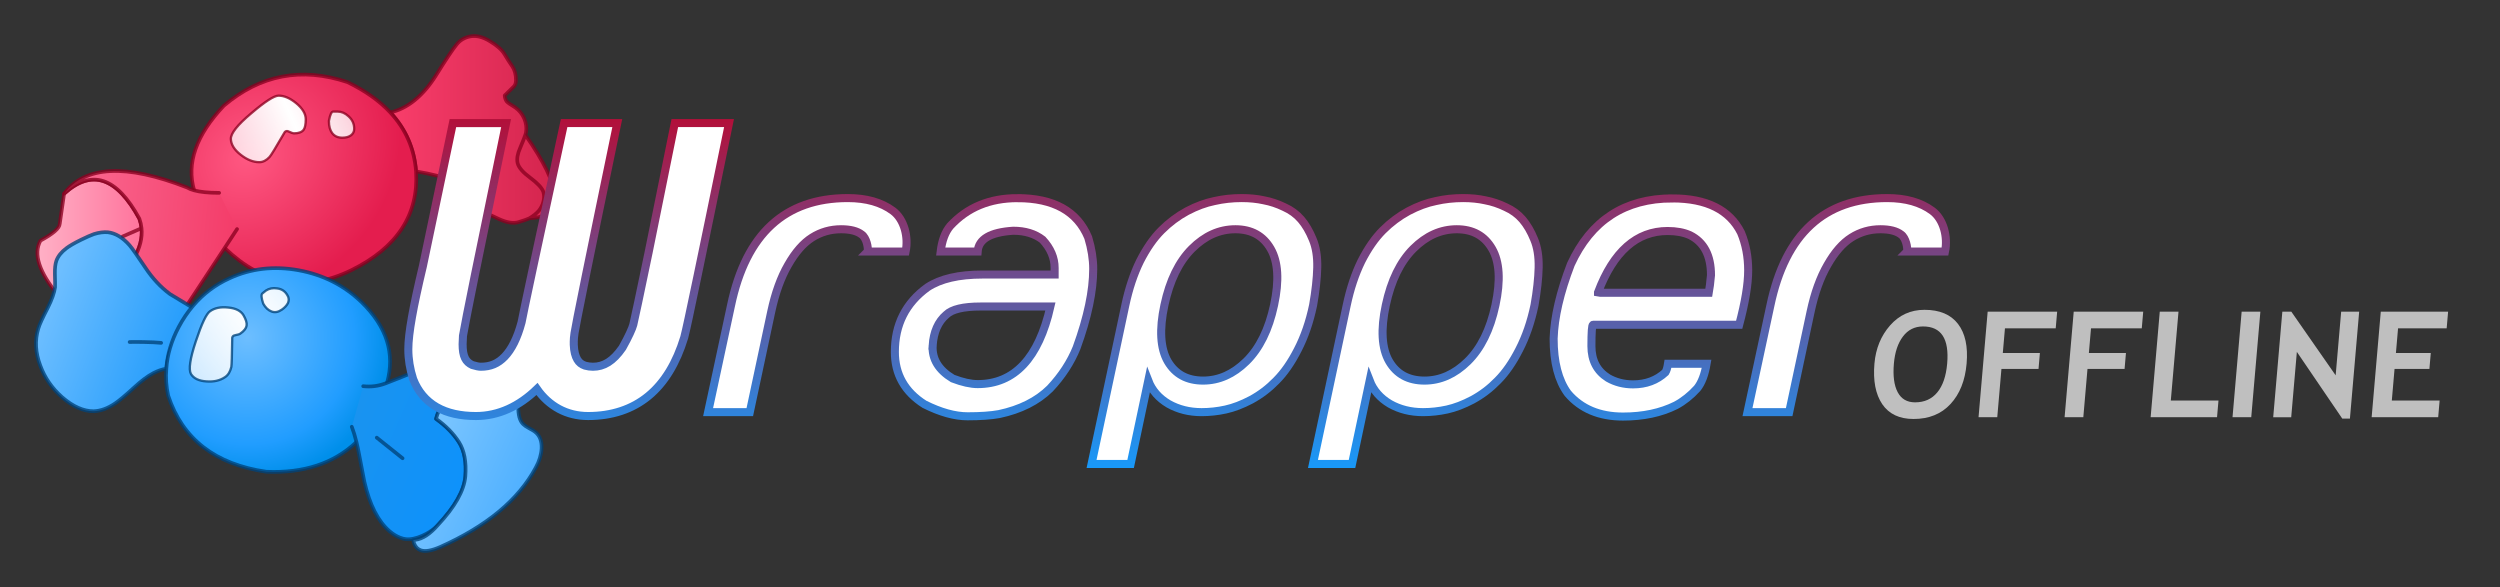 <?xml version="1.0" encoding="UTF-8"?>
<svg width="745.8" height="175.127" viewBox="0 0 745.8 175.127" xmlns="http://www.w3.org/2000/svg">
	<rect x="0" y="0" width="745.8" height="175.127" fill="#333333" stroke="none"/>
	<defs>
		<linearGradient id="textBorder" gradientUnits="userSpaceOnUse" x1="121.291" y1="34.052" x2="121.291" y2="138.65">
			<stop style="stop-color:#b30f39" offset="0"/>
			<stop style="stop-color:#1899f9" offset="1"/>
		</linearGradient>
		<linearGradient id="pinkCandyInner" gradientUnits="userSpaceOnUse" x1="10.614" y1="70.886" x2="42.833" y2="70.886">
			<stop style="stop-color:#ffb2c7" offset="0"/>
			<stop style="stop-color:#ff729b" offset="1"/>
		</linearGradient>
		<linearGradient id="pinkCandyLeft" gradientUnits="userSpaceOnUse" x1="22.222" y1="68.132" x2="71.271" y2="73.197">
			<stop style="stop-color:#fa678f" offset="0"/>
			<stop style="stop-color:#f33b68" offset="1"/>
		</linearGradient>
		<radialGradient id="pinkCandyCenter" gradientUnits="userSpaceOnUse" cx="79.415" cy="37.505" fx="79.415" fy="37.505" r="34.026" gradientTransform="matrix(1.119,-0.852,0.734,0.965,-42.546,78.273)">
			<stop style="stop-color:#ff5882" offset="0"/>
			<stop style="stop-color:#e41d4e" offset="1"/>
		</radialGradient>
		<linearGradient id="pinkCandyShine" gradientUnits="userSpaceOnUse" spreadMethod="reflect" x1="88.09" y1="37.543" x2="114.016" y2="25.967">
			<stop style="stop-color:#fff" offset="0"/>
			<stop style="stop-color:#fff;stop-opacity:0.63" offset="1"/>
		</linearGradient>
		<linearGradient id="pinkCandyRight" gradientUnits="userSpaceOnUse" x1="115.871" y1="38.611" x2="166.09" y2="38.611">
			<stop style="stop-color:#f93e6b" offset="0"/>
			<stop style="stop-color:#d3244d" offset="1"/>
		</linearGradient>
		<linearGradient id="blueCandyInner" gradientUnits="userSpaceOnUse" x1="115.469" y1="121.908" x2="158.597" y2="141.458">
			<stop style="stop-color:#8fcfff" offset="0"/>
			<stop style="stop-color:#4fb0ff" offset="1"/>
		</linearGradient>
		<linearGradient id="blueCandyLeft" gradientUnits="userSpaceOnUse" x1="16.677" y1="84.076" x2="74.229" y2="106.453">
			<stop style="stop-color:#6dbeff" offset="0"/>
			<stop style="stop-color:#008cfa" offset="1"/>
		</linearGradient>
		<radialGradient id="blueCandyCenter" gradientUnits="userSpaceOnUse" cx="90.215" cy="103.706" fx="90.215" fy="103.706" r="34.167" gradientTransform="matrix(0.984,-0.766,0.769,0.987,-94.734,67.347)">
			<stop style="stop-color:#6dbeff" offset="0"/>
			<stop style="stop-color:#219dff" offset="0.75"/>
			<stop style="stop-color:#008fea" offset="1"/>
		</radialGradient>
		<linearGradient id="blueCandyShine" gradientUnits="userSpaceOnUse" spreadMethod="reflect" x1="73.224" y1="91.764" x2="102.862" y2="67.974">
			<stop style="stop-color:#fff" offset="0"/>
			<stop style="stop-color:#fff;stop-opacity:0.63" offset="1"/>
		</linearGradient>
		<linearGradient id="blueCandyRight" gradientUnits="userSpaceOnUse" x1="153.811" y1="145.033" x2="200.342" y2="165.585">
			<stop style="stop-color:#1993f0" offset="0"/>
			<stop style="stop-color:#0a91ff" offset="1"/>
		</linearGradient>
	</defs>
	<g title="Pink candy" style="stroke:#8a0021;stroke-width:1.1;stroke-linecap:round;stroke-linejoin:round;stroke-dasharray:none;stroke-opacity:0.78">
		<path d="m 19.121,57.784 -1.3,9 q -0.1,1.95 -5.75,5 -3.3,5.95 5.35,16.4 l 22.45,-10.95 q 2.8,-4.8 2.35,-9.15 l -5.6,2.45 5.6,-2.45 q -0.15,-1.45 -0.65,-2.85 -10.15,-18.65 -22.45,-7.45 z" style="fill:url(#pinkCandyInner)"/>
		<path d="m 156.721,40.234 c -0.267,0.8 -0.783,2.1 -1.55,3.9 -0.8,1.8 -1.05,3.317 -0.75,4.55 0.333,1.3 1.567,2.733 3.7,4.3 2.2,1.633 3.517,3.033 3.95,4.2 0.3,0.9 0.317,1.867 0.05,2.9 -0.233,0.967 -0.667,1.867 -1.3,2.7 -0.733,0.867 -1.7,1.65 -2.9,2.35 0.133,-0.033 0.267,-0.05 0.4,-0.05 10.133,-0.533 9.6,-8.817 -1.6,-24.85 m -3.9,-20.45 c -0.767,-1.1 -1.533,-2.3 -2.3,-3.6 -0.767,-1.3 -2.2,-2.583 -4.3,-3.85 -2.1,-1.3 -4.033,-1.8 -5.8,-1.5 -1.767,0.3 -3.183,1.133 -4.25,2.5 -1.1,1.333 -3.167,4.433 -6.2,9.3 -1.9,3 -4,5.433 -6.3,7.3 -2.333,1.867 -4.75,3.067 -7.25,3.6 4.6,4.933 7.167,10.8 7.7,17.6 4.8,0.8 8.2,1.7 10.2,2.7 2,0.967 3.867,2.633 5.6,5 1.733,2.367 3.067,3.767 4,4.2 0.933,0.433 2.567,1.2 4.9,2.3 2.3,1.067 4.233,1.383 5.8,0.95 1.567,-0.467 2.667,-0.85 3.3,-1.15 1.2,-0.7 2.167,-1.483 2.9,-2.35 0.633,-0.833 1.067,-1.733 1.3,-2.7 0.267,-1.033 0.25,-2 -0.05,-2.9 -0.433,-1.167 -1.75,-2.567 -3.95,-4.2 -2.133,-1.567 -3.367,-3 -3.7,-4.3 -0.3,-1.233 -0.05,-2.75 0.75,-4.55 0.767,-1.8 1.283,-3.1 1.55,-3.9 0.1,-0.3 0.167,-0.533 0.2,-0.7 0.233,-1.4 0.05,-2.8 -0.55,-4.2 -0.6,-1.367 -1.5,-2.467 -2.7,-3.3 -1.333,-0.8 -2.167,-1.383 -2.5,-1.75 -0.367,-0.5 -0.567,-1.1 -0.6,-1.8 l 2.75,-2.7 c 0.4,-0.433 0.6,-1.067 0.6,-1.9 0,-1.633 -0.367,-3 -1.1,-4.1 z" style="fill:url(#pinkCandyRight)"/>
		<g title="Pink candy center">
			<path d="m 116.421,33.534 c -3.267,-3.5 -7.533,-6.517 -12.8,-9.05 -13.667,-4.533 -25.95,-2.183 -36.85,7.05 -8.267,8.767 -11.217,17.183 -8.85,25.25 3.033,8.795 4.705,12.417 9.1,17.2 11.567,11.1 24.183,13.3 37.85,6.6 13.633,-6.733 20.05,-16.55 19.25,-29.45 -0.533,-6.8 -3.1,-12.667 -7.7,-17.6" style="fill:url(#pinkCandyCenter)"/>
			<path d="m 98.121,36.184 q 0,2.2 0.95,3.5 1.05,1.4 3.05,1.4 1.55,0 2.5,-0.65 1.05,-0.75 1.05,-2 0,-2.25 -1.7,-3.75 -1.5,-1.4 -3.25,-1.4 -0.5,0 -1.3,0 -0.8,0 -1.3,2.8 m -9.75,-5.3 q -2.75,-2.25 -5.25,-2.25 -2,0 -8.15,5.25 -6.2,5.2 -6.1,7.7 0.1,2.5 2.95,4.7 2.8,2.2 5.55,2.2 1.6,0 3.05,-1.55 0.65,-0.7 4.25,-6.95 0.5,-1.15 1.55,-0.6 1.05,0.5 1.45,0.5 2.1,0 2.9,-1.05 0.65,-0.9 0.65,-3.15 0,-2.45 -2.85,-4.8 z" style="fill:url(#pinkCandyShine);stroke-width:0.7"/>
		</g>
		<path d="m 65.371,57.534 c -3.2,0 -5.683,-0.25 -7.45,-0.75 -0.867,-0.233 -1.567,-0.517 -2.1,-0.85 -18.267,-7.133 -30.5,-6.517 -36.7,1.85 8.2,-7.467 15.683,-4.983 22.45,7.45 0.333,0.933 0.55,1.883 0.65,2.85 0.3,2.9 -0.483,5.95 -2.35,9.15 l 13.05,18.15 14.1,-21.4 3.7,-5.65" style="fill:url(#pinkCandyLeft)"/>
	</g>
	<g title="Blue candy" style="stroke:#00437a;stroke-width:1.1;stroke-linecap:round;stroke-linejoin:round;stroke-dasharray:none;stroke-opacity:0.78">
		<path d="m 32.171,69.284 c -1.267,-0.1 -2.65,0.083 -4.15,0.55 -0.933,0.333 -2.217,0.9 -3.85,1.7 -2.033,1 -3.5,1.85 -4.4,2.55 -1.467,1.1 -2.45,2.333 -2.95,3.7 -0.333,0.967 -0.483,2.267 -0.45,3.9 0.067,2.2 0.083,3.533 0.05,4 -0.2,1.6 -0.933,3.667 -2.2,6.2 -1.533,2.933 -2.467,4.983 -2.8,6.15 -1.067,3.5 -0.867,7.183 0.6,11.05 1.333,3.633 3.517,6.783 6.55,9.45 3.2,2.767 6.317,4.15 9.35,4.15 2.1,-0.067 4.25,-0.85 6.45,-2.35 1.233,-0.833 3.083,-2.383 5.55,-4.65 2.167,-2 4.1,-3.45 5.8,-4.35 1.333,-0.7 2.633,-1.15 3.9,-1.35 1.047,-11.786 10.181,-16.767 10.181,-16.767 0,0 -3.751,-2.23 -9.081,-5.483 -2.767,-2.033 -5.233,-4.683 -7.4,-7.95 -2.4,-3.6 -3.967,-5.817 -4.7,-6.65 -2.033,-2.3 -4.183,-3.583 -6.45,-3.85 m 10.7,32.75 c 2.1,0.033 3.833,0.117 5.2,0.25 -1.367,-0.133 -3.1,-0.217 -5.2,-0.25 -2.1,-0.033 -3.5,-0.033 -4.2,0 0.7,-0.033 2.1,-0.033 4.2,0 z" style="fill:url(#blueCandyLeft);"/>
		<g title="Blue candy center">
			<path d="m 49.621,109.984 c -0.233,2.667 -0.05,5.35 0.55,8.05 4.267,12.933 14.033,20.5 29.3,22.7 11.167,0.467 20.117,-2.483 26.85,-8.85 5.618,-5.301 6.18,-8.743 9.15,-17.7 2.433,-8.7 -0.083,-16.7 -7.55,-24 -5.167,-5 -11.417,-8.183 -18.75,-9.55 -7.433,-1.367 -14.35,-0.567 -20.75,2.4 -4.233,1.933 -7.833,4.65 -10.8,8.15 -1.633,1.9 -3.067,4.017 -4.3,6.35 -2.2,4.133 -3.433,8.283 -3.7,12.45 z" style="fill:url(#blueCandyCenter);"/>
			<path d="m 85.771,88.134 q -1,-1.85 -3.1,-2.1 -1.9,-0.3 -3.35,0.65 -0.4,0.3 -1.05,0.85 -0.6,0.5 0.25,3.05 1,1.8 2.5,2.35 1.45,0.55 3.05,-0.55 1.3,-0.9 1.85,-2 0.5,-1.2 -0.15,-2.25 m -27.35,13.65 q -2.6,7.8 -1.45,9.8 1.25,2 4.65,2.2 3.3,0.25 5.55,-1.3 1.35,-0.9 1.85,-3.05 0.15,-0.9 0.25,-8.1 -0.15,-1.2 0.95,-1.35 1.15,-0.2 1.45,-0.45 1.75,-1.2 1.9,-2.5 0.15,-1.1 -0.9,-2.95 -1.2,-2.05 -4.65,-2.35 -3.3,-0.35 -5.35,1.1 -1.65,1.1 -4.25,8.95 z" style="fill:url(#blueCandyShine);stroke-width:0.7"/>
		</g>
		<path d="m 151.767,151.279 c 0.5,1.3 0.967,2.833 1.4,4.6 0.267,1.067 0.517,2.233 0.75,3.5 0.367,1.833 0.9,4.6 1.6,8.3 1.567,6.867 4.067,11.783 7.5,14.75 1.005,0.864 3.339,2.566 5.867,2.412 3.426,-0.209 7.209,-2.647 8.533,-4.162 5.133,-5.467 7.883,-10.333 8.25,-14.6 0.333,-4.3 -0.317,-7.717 -1.95,-10.25 -1.633,-2.533 -3.9,-4.833 -6.8,-6.9 0.8,-3.3 3.183,-6.6 7.15,-9.9 3.467,-2.9 6.667,-4.4 9.6,-4.5 -0.633,-1.167 -2.833,-1.783 -6.6,-1.85 -7.067,-0.167 -12.633,0.583 -16.7,2.25 -3.5,1.433 -6.183,2.517 -8.492,3.392 -2.308,0.875 -4.408,1.092 -6.708,0.858 m 4.05,15.35 7.7,6.15 -7.7,-6.15" transform="translate(-46.822,-23.967)" style="fill:url(#blueCandyRight);"/>
		<path d="m 153.921,115.184 q -0.95,-1.85 -4.55,-3.45 -1.45,-0.65 -2.55,-1.2 -4.4,0.15 -9.6,4.5 -5.95,4.95 -7.15,9.9 4.35,3.1 6.8,6.9 2.45,3.8 1.95,10.25 -0.55,6.4 -8.25,14.6 -3.45,3.95 -6.65,4.35 l -0.6,0.1 q 0,0.45 0.2,0.95 0.6,1.6 2.05,2.1 1.95,0.65 5.75,-1 20.8,-9.3 28.5,-23.65 1.6,-2.9 1.75,-5.75 0.15,-3.35 -2,-5 -0.45,-0.35 -1.75,-1.05 -1.2,-0.65 -1.75,-1.2 -1.55,-1.5 -1.45,-5.4 0.15,-4.4 -0.7,-5.95 z" style="fill:url(#blueCandyInner);"/>
	</g>
	<g aria-label="Wrapper" transform="translate(0,1.103)" style="fill:#fff;stroke:url(#textBorder);stroke-width:2.4">
		<path d="m 258.856,73.934 h 11.315 c 0.896,-4.257 -0.373,-9.599 -3.809,-12.138 -3.436,-2.539 -7.917,-3.809 -13.444,-3.809 -18.747,0 -30.361,10.68 -34.842,32.041 l -6.834,31.817 h 12.436 l 6.386,-29.913 c 1.195,-5.602 2.876,-10.27 5.041,-14.004 2.166,-3.809 4.556,-6.535 7.17,-8.178 2.614,-1.643 5.49,-2.465 8.627,-2.465 2.763,0 4.817,0.523 6.162,1.568 1.419,0.971 2.017,3.96 1.793,5.08 z"/>
		<path d="m 337.285,137.306 5.266,-24.871 q 1.681,4.369 6.05,6.946 4.369,2.465 9.859,2.465 3.585,0 7.17,-0.784 3.585,-0.784 7.618,-2.913 4.145,-2.241 7.506,-5.714 3.473,-3.473 6.386,-9.187 3.025,-5.826 4.593,-13.332 1.12,-6.386 1.232,-11.203 0.112,-4.929 -1.344,-8.402 -1.456,-3.585 -3.473,-5.938 -2.017,-2.353 -5.041,-3.697 -3.025,-1.456 -6.05,-2.017 -3.025,-0.672 -6.61,-0.672 -4.257,0 -8.178,0.896 -3.921,0.784 -8.178,3.025 -4.145,2.241 -7.618,5.714 -3.473,3.473 -6.386,9.187 -2.801,5.714 -4.369,13.108 l -10.083,47.39 z m 11.091,-30.585 q -3.361,-5.826 -1.008,-16.805 2.353,-10.979 8.178,-16.805 5.826,-5.826 12.996,-5.826 7.17,0 10.531,5.826 3.361,5.826 1.008,16.805 -2.353,10.979 -8.29,16.805 -5.826,5.714 -12.884,5.714 -7.17,0 -10.531,-5.714 z"/>
		<path d="m 403.332,137.306 5.266,-24.871 q 1.68,4.369 6.05,6.946 4.369,2.465 9.859,2.465 3.585,0 7.17,-0.784 3.585,-0.784 7.618,-2.913 4.145,-2.241 7.506,-5.714 3.473,-3.473 6.386,-9.187 3.025,-5.826 4.593,-13.332 1.12,-6.386 1.232,-11.203 0.112,-4.929 -1.344,-8.402 -1.456,-3.585 -3.473,-5.938 -2.017,-2.353 -5.041,-3.697 -3.025,-1.456 -6.05,-2.017 -3.025,-0.672 -6.61,-0.672 -4.257,0 -8.178,0.896 -3.921,0.784 -8.178,3.025 -4.145,2.241 -7.618,5.714 -3.473,3.473 -6.386,9.187 -2.801,5.714 -4.369,13.108 l -10.083,47.39 z m 11.091,-30.585 q -3.361,-5.826 -1.008,-16.805 2.353,-10.979 8.178,-16.805 5.826,-5.826 12.996,-5.826 7.17,0 10.531,5.826 3.361,5.826 1.008,16.805 -2.353,10.979 -8.29,16.805 -5.826,5.714 -12.884,5.714 -7.17,0 -10.531,-5.714 z"/>
		<path d="m 568.923,73.934 h 11.315 c 0.896,-4.257 -0.373,-9.599 -3.809,-12.138 -3.436,-2.539 -7.917,-3.809 -13.444,-3.809 -18.747,0 -30.361,10.68 -34.842,32.041 l -6.834,31.817 h 12.436 l 6.386,-29.913 c 1.195,-5.602 2.876,-10.27 5.041,-14.004 2.166,-3.809 4.556,-6.535 7.17,-8.178 2.614,-1.643 5.49,-2.465 8.627,-2.465 2.763,0 4.817,0.523 6.162,1.568 1.419,0.971 2.017,3.96 1.793,5.08 z"/>
		<path d="m 303.522,58.008 c 10.816,0 17.855,3.917 21.116,11.751 0.994,3.301 1.491,6.422 1.491,9.365 0,6.601 -1.65,14.435 -4.951,23.502 -1.75,4.335 -4.394,8.391 -7.933,12.168 -3.778,3.738 -8.848,6.283 -15.211,7.635 -2.426,0.437 -5.547,0.656 -9.365,0.656 -3.818,0 -8.112,-1.193 -12.884,-3.579 -5.885,-3.738 -8.828,-8.947 -8.828,-15.628 0,-8.152 3.241,-14.574 9.723,-19.267 3.857,-2.545 9.345,-3.818 16.463,-3.818 h 21.474 v -1.968 c 0,-3.022 -1.193,-5.826 -3.579,-8.411 -2.306,-1.789 -5.229,-2.684 -8.768,-2.684 -6.8,0.437 -10.339,2.465 -10.618,6.203 H 280.616 c 0.398,-3.301 1.352,-5.845 2.863,-7.635 5.09,-5.528 11.771,-8.291 20.042,-8.291 z M 278.231,101.969 c -0.239,4.016 1.75,7.297 5.965,9.842 2.903,1.113 5.388,1.67 7.456,1.67 10.975,0 18.213,-7.715 21.712,-23.144 h -20.818 c -5.17,0 -8.59,0.815 -10.26,2.446 -2.426,2.068 -3.778,5.13 -4.056,9.186 z"/>
		<path d="m 498.91,58.087 c 10.22,0 17.04,3.4 20.46,10.2 1.432,3.42 2.147,7.178 2.147,11.274 0,4.096 -0.895,9.504 -2.684,16.225 h -43.604 c -0.318,0 -0.477,2.127 -0.477,6.382 0,4.255 1.65,7.416 4.951,9.484 2.227,1.273 4.712,1.909 7.456,1.909 3.857,0 7.078,-1.193 9.663,-3.579 0.318,-0.517 0.577,-1.292 0.775,-2.565 h 11.512 c -0.557,3.261 -1.491,5.706 -2.804,7.337 -1.949,2.147 -4.076,3.837 -6.382,5.07 -4.494,2.227 -9.743,3.34 -15.747,3.34 -7.039,0 -12.526,-2.306 -16.463,-6.919 -2.823,-3.857 -4.235,-9.305 -4.235,-16.344 0.199,-6.363 1.909,-13.739 5.13,-22.13 6.005,-13.123 16.105,-19.684 30.302,-19.684 z m -22.19,28.035 0.716,0.119 h 32.33 c 0.239,-1.312 0.457,-3.062 0.656,-5.249 0,-5.885 -2.088,-9.862 -6.263,-11.93 -1.829,-0.835 -4.056,-1.253 -6.681,-1.253 -9.226,0 -16.145,6.104 -20.758,18.312 z"/>
		<path d="m 135.111,35.614 -8.957,42.689 c -2.865,12.027 -4.346,20.054 -4.346,24.768 0,2.963 0.481,5.925 1.428,8.852 l 0.021,0.062 0.023,0.062 c 1.383,3.583 3.772,6.449 6.982,8.287 3.21,1.838 7.152,2.674 11.721,2.674 6.734,0 12.872,-2.898 18.205,-8.062 3.602,5.13 8.876,8.062 15.258,8.062 7.021,0 13.14,-1.984 17.988,-5.977 4.848,-3.993 8.368,-9.88 10.672,-17.436 l 0.012,-0.037 0.01,-0.037 c 0.484,-1.792 1.737,-7.651 3.955,-18.285 2.218,-10.634 4.776,-22.958 8.812,-42.743 l 0.588,-2.879 h -16.176 l -7.814,38.587 c -2.661,12.828 -4.234,20.208 -4.568,21.547 -0.27,1.078 -1.38,3.572 -3.238,6.887 -2.798,4.051 -5.576,5.67 -8.809,5.67 -0.799,0 -1.569,-0.111 -2.336,-0.32 -1.094,-0.377 -1.772,-0.919 -2.33,-1.852 -0.567,-0.947 -0.975,-2.384 -1.047,-4.383 v -1.006 c 0,-0.587 0.066,-1.4 0.213,-2.393 l 0.006,-0.039 0.004,-0.041 c 0.002,-0.017 0.326,-1.894 0.881,-4.723 0.555,-2.829 1.365,-6.865 2.428,-12.102 2.126,-10.473 4.698,-22.868 8.853,-42.948 l 0.598,-2.885 h -15.861 l -0.408,1.896 c -4.156,19.367 -6.739,31.211 -8.886,41.304 -2.12,9.964 -3.175,14.946 -3.402,16.244 -1.265,4.757 -3.016,8.134 -5.029,10.223 -2.014,2.088 -4.218,3.023 -7.145,3.023 -0.505,0 -1.413,-0.165 -2.527,-0.512 -1.963,-0.92 -2.887,-2.497 -2.887,-6.215 0,-0.325 0.039,-1.264 0.109,-2.521 0.852,-4.982 4.576,-23.333 12.275,-60.558 l 0.596,-2.885 z"/>
	</g>
	<g aria-label="Offline" transform="matrix(1.052,0,-0.091,1.052,-28.915,-5.304)" style="fill:#bfbfbf">
		<path d="m 568.383,108.132 q 0,-6.392 3.492,-10.802 3.512,-4.431 9.373,-4.431 6.453,0 9.863,4.002 3.41,4.002 3.41,11.231 0,7.229 -3.574,11.476 -3.553,4.247 -10.108,4.247 -6.024,0 -9.25,-4.207 -3.206,-4.207 -3.206,-11.517 z m 5.514,0 q 0,5.248 1.777,8.127 1.777,2.879 5.166,2.879 3.982,0 6.065,-2.818 2.103,-2.818 2.103,-8.189 0,-10.517 -7.76,-10.517 -3.553,0 -5.452,2.859 -1.899,2.838 -1.899,7.658 z"/>
		<path d="m 604.527,98.147 v 7.004 h 10.517 v 4.513 h -10.517 v 13.682 h -5.309 V 93.43 h 19.706 v 4.717 z"/>
		<path d="m 628.93,98.147 v 7.004 h 10.517 v 4.513 h -10.517 v 13.682 h -5.309 V 93.43 h 19.706 v 4.717 z"/>
		<path d="M 648.023,123.346 V 93.43 h 5.309 v 25.199 h 13.518 v 4.717 z"/>
		<path d="M 671.241,123.346 V 93.43 h 5.309 v 29.916 z"/>
		<path d="m 702.403,123.754 -14.519,-18.93 v 18.542 h -5.105 V 93.43 h 2.553 L 699.462,111.481 V 93.43 h 5.105 v 30.324 z"/>
		<path d="m 716.003,98.147 v 7.004 h 9.884 v 4.513 h -9.884 v 8.965 h 13.559 v 4.717 H 710.694 V 93.43 h 19.093 v 4.717 z"/>
	</g>
</svg>
